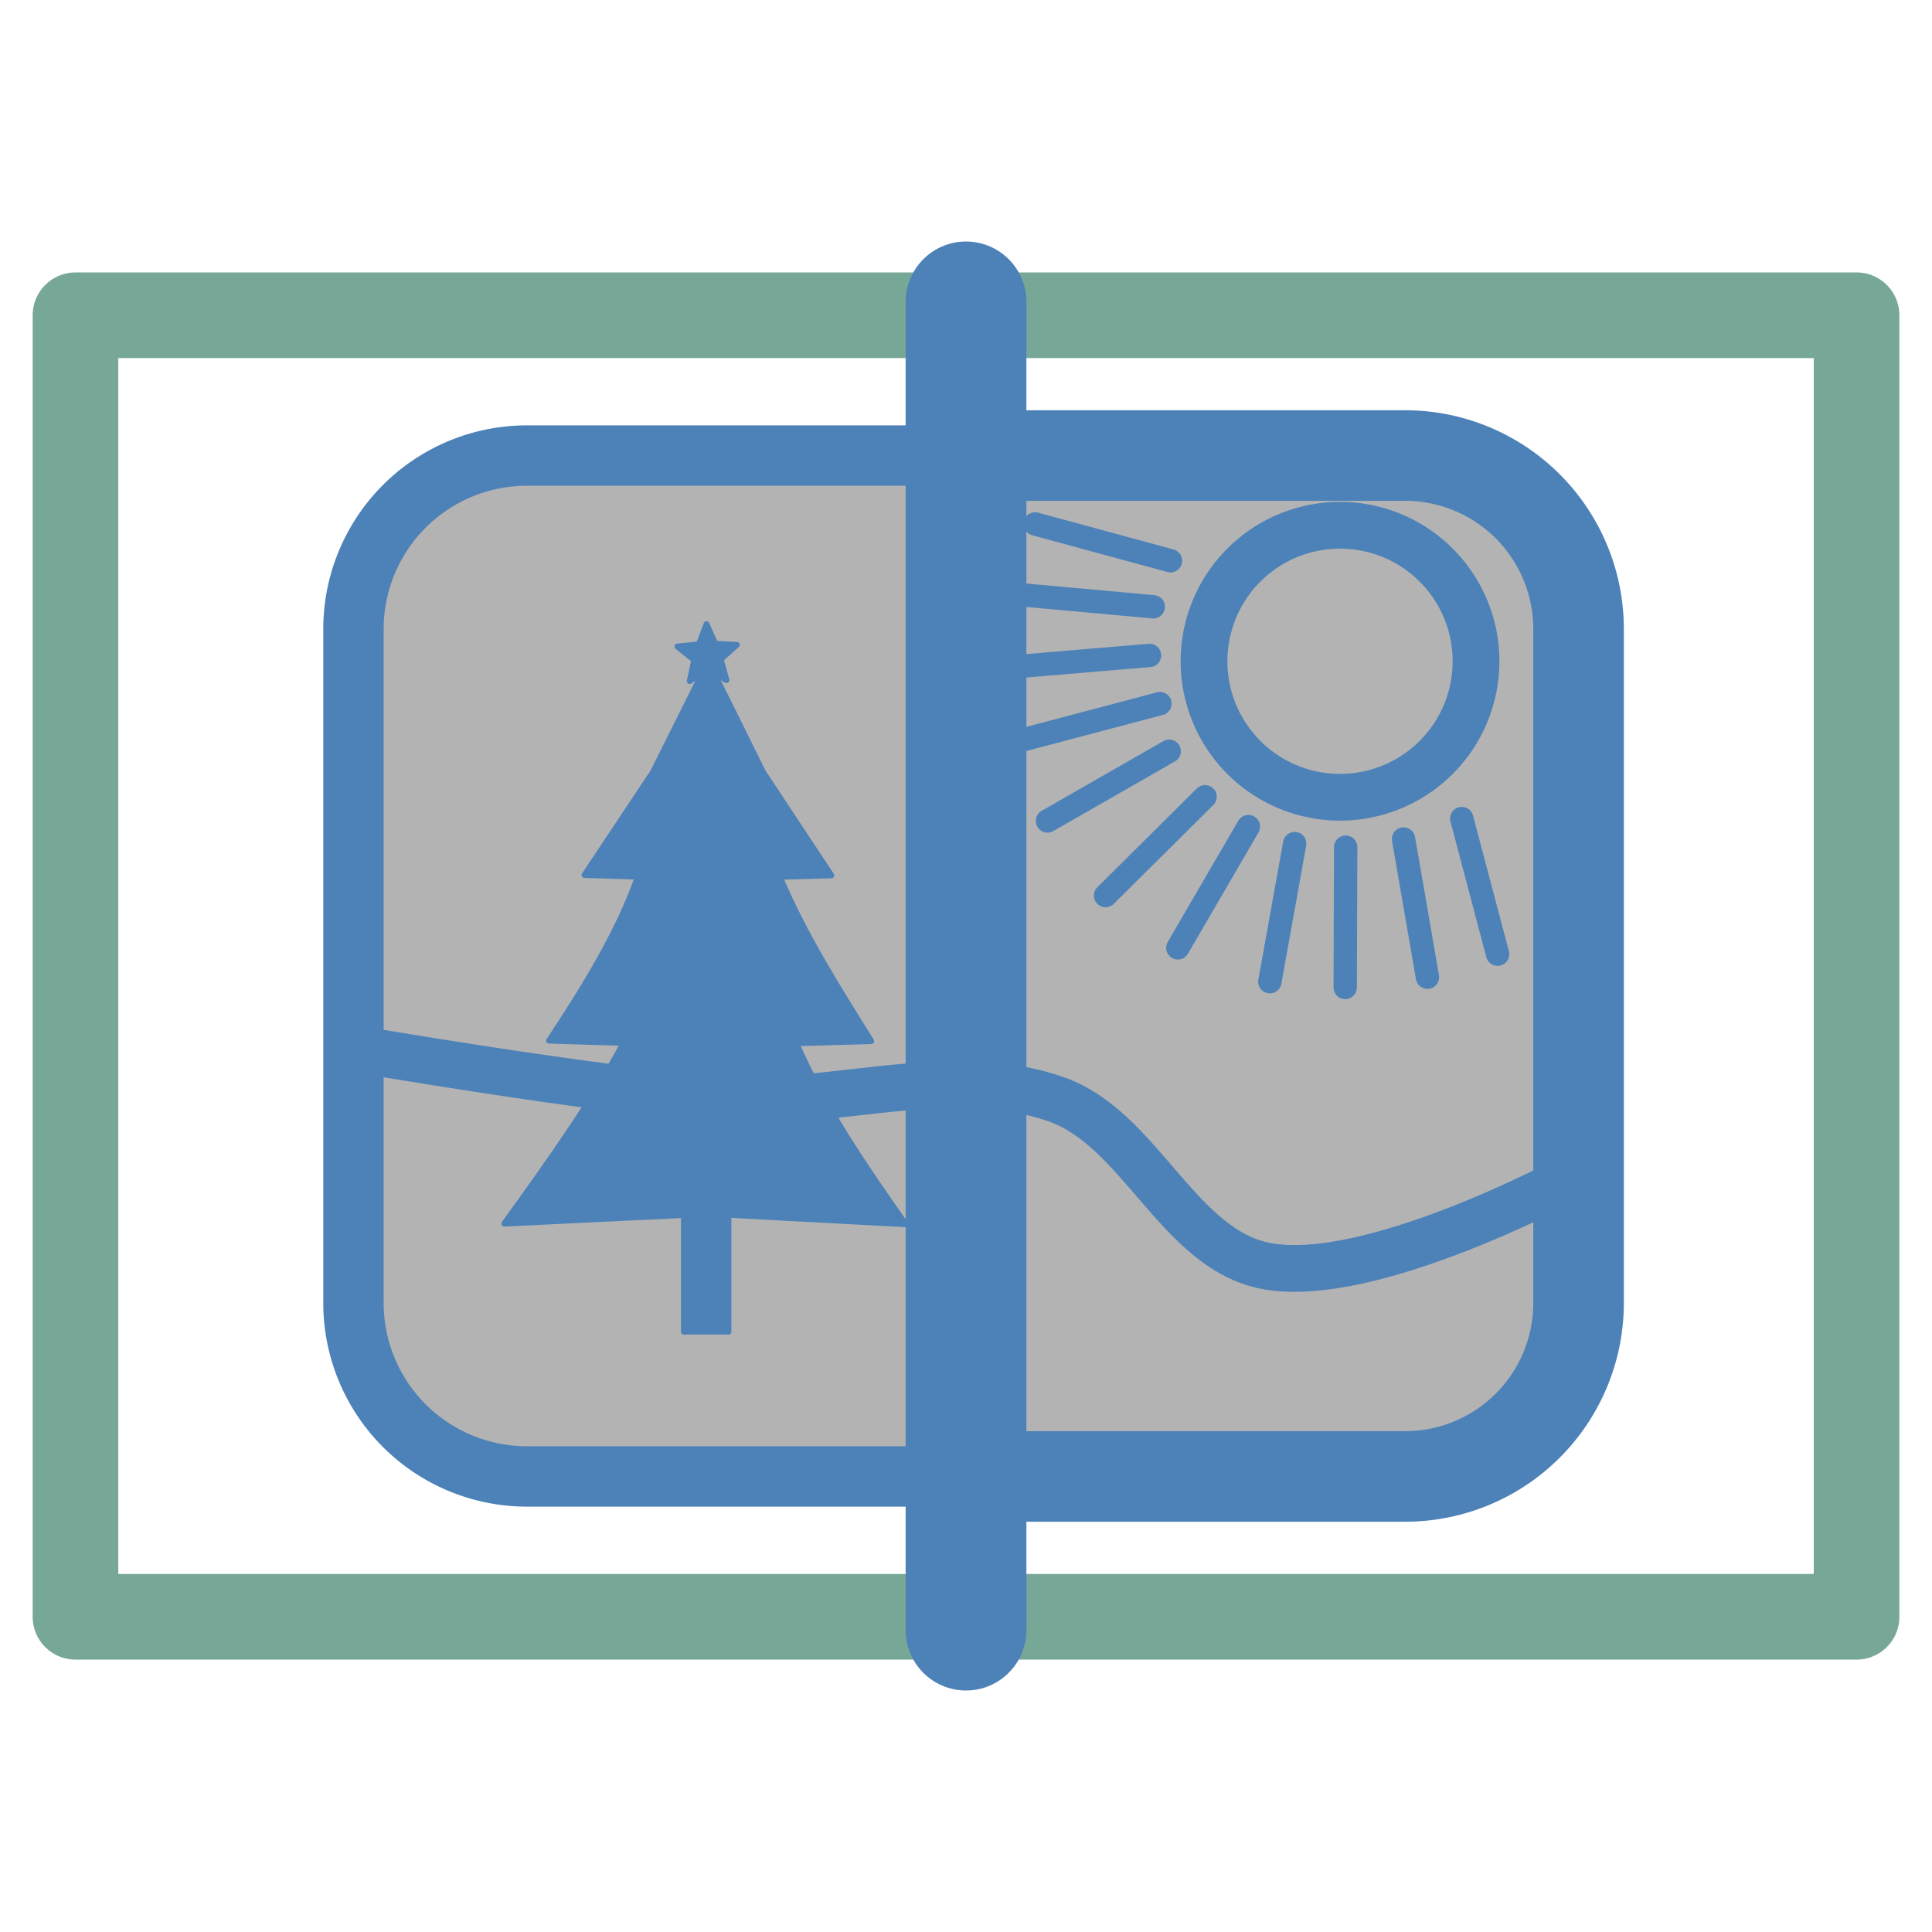 <svg xmlns="http://www.w3.org/2000/svg" xmlns:xlink="http://www.w3.org/1999/xlink" width="256" height="256" viewBox="0 0 67.733 67.733"><defs><filter id="a" color-interpolation-filters="sRGB"><feGaussianBlur stdDeviation="0.6 0.6" result="blur"/></filter><filter id="l" color-interpolation-filters="sRGB"><feGaussianBlur stdDeviation="1 1" result="blur"/></filter></defs><g fill="#b3b3b3"><path d="M33.008 51.762h-14.52a6.082 6.082 0 0 1-6.096-6.095v-23.6a6.082 6.082 0 0 1 6.095-6.096h14.52" stroke="#4d82b8" stroke-width="2.117" stroke-linecap="round" stroke-linejoin="round" stroke-dashoffset="17.6" stroke-opacity=".996"/><path d="M34.64 15.97h14.606a6.082 6.082 0 0 1 6.096 6.096v23.601a6.082 6.082 0 0 1-6.096 6.095H34.67"/></g><g filter="url(#a)" stroke="#4d82b8"><path d="M51.747 23.183a4.768 4.768 0 0 1-4.768 4.768 4.768 4.768 0 0 1-4.768-4.768 4.768 4.768 0 0 1 4.768-4.768 4.768 4.768 0 0 1 4.768 4.768z" fill="none" stroke-width="1.639" stroke-linecap="round" stroke-linejoin="round" stroke-dashoffset="5.292"/><path d="M41.035 19.658l-4.746-1.289" id="b" fill="#4d84b8" stroke-width=".819" stroke-linecap="round"/><use xlink:href="#b" id="c" transform="rotate(-10 49.962 23.915)" width="100%" height="100%" fill="#4d84b8" stroke-width=".364" stroke-linecap="round"/><use xlink:href="#c" id="d" transform="rotate(-10 50.114 22.87)" width="100%" height="100%" fill="#4d84b8" stroke-width=".364" stroke-linecap="round"/><use xlink:href="#d" id="e" transform="rotate(-10 50.142 21.742)" width="100%" height="100%" fill="#4d84b8" stroke-width=".364" stroke-linecap="round"/><use xlink:href="#e" id="f" transform="rotate(-15 47.164 24.269)" width="100%" height="100%" fill="#4d84b8" stroke-width=".364" stroke-linecap="round"/><use xlink:href="#f" id="g" transform="rotate(-15 47.679 22.358)" width="100%" height="100%" fill="#4d84b8" stroke-width=".364" stroke-linecap="round"/><use xlink:href="#g" id="h" transform="rotate(-15 46.982 22.687)" width="100%" height="100%" fill="#4d84b8" stroke-width=".364" stroke-linecap="round"/><use xlink:href="#h" id="i" transform="rotate(-20 46.27 24.676)" width="100%" height="100%" fill="#4d84b8" stroke-width=".364" stroke-linecap="round"/><use xlink:href="#i" id="j" transform="rotate(-10 46.998 19.42)" width="100%" height="100%" fill="#4d84b8" stroke-width=".364" stroke-linecap="round"/><use xlink:href="#j" id="k" transform="rotate(-10 46.556 17.96)" width="100%" height="100%" fill="#4d84b8" stroke-width=".364" stroke-linecap="round"/><use xlink:href="#k" transform="rotate(-5 42.02 5.692)" width="100%" height="100%" fill="#4d84b8" stroke-width=".364" stroke-linecap="round"/><path d="M33.961 38.026c1.044.025 2.07.165 3.063.512 2.953 1.031 4.275 5.24 7.345 5.842 3.704.726 10.868-3.179 10.868-3.179" fill="none" stroke-width="1.639"/></g><path d="M12.263 36.736s8.682 1.504 13.07 1.806c2.896.2 5.848-.61 8.725-.507" fill="none" stroke="#4d82b8" stroke-width="1.64"/><path d="M24.769 21.88l-.267.708-.753.078.59.473-.158.74.453-.297-1.74 3.487-2.402 3.608 1.872.057c-.678 1.917-1.842 3.833-3.116 5.75l2.614.08c-1.046 1.938-2.578 4.118-4.183 6.335l6.297-.303v4.09h1.563v-4.097l6.21.331c-1.443-2.05-2.854-4.112-3.834-6.347l2.63-.072c-1.162-1.859-2.336-3.709-3.207-5.762l1.807-.05-2.392-3.615-1.728-3.488.444.257-.2-.73.563-.506-.756-.036z" paint-order="markers fill stroke" fill="#4d82b8" stroke="#4d82b8" stroke-width=".205" stroke-linecap="round" stroke-linejoin="round"/><g><path d="M34.64 15.97h14.606a6.082 6.082 0 0 1 6.096 6.096v23.601a6.082 6.082 0 0 1-6.096 6.095H34.67" fill="none" stroke="#4d82b8" stroke-width="3.175" stroke-linecap="round" stroke-linejoin="round" stroke-dashoffset="17.6" stroke-opacity=".996" filter="url(#l)"/></g><g fill="none" stroke-linecap="round" stroke-linejoin="round"><path d="M2.646 11.052h62.442v45.63H2.646z" stroke="#76a797" stroke-width="3.002"/><path d="M33.867 57.15V10.583" stroke="#4d82b8" stroke-width="4.233"/></g></svg>